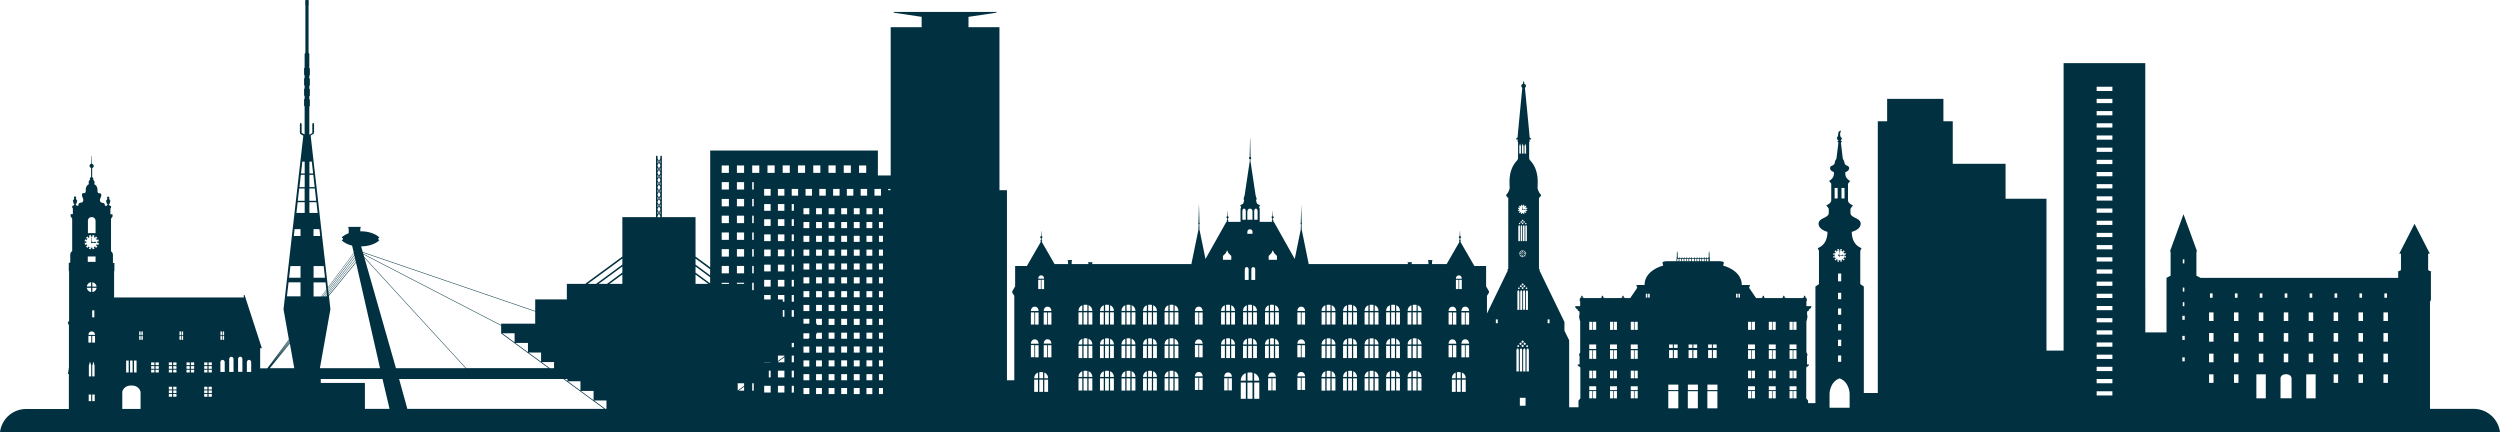 <svg width="1920" height="332" viewBox="0 0 1920 332" fill="none" xmlns="http://www.w3.org/2000/svg"><path d="M70.433 186.72a.537.537 0 00.415-.178c.652 0 1.422-.119 1.422-.119.238.713 1.542-.059 1.78-.237h.058c-.237-.178-1.541-.95-1.778-.237 0 0-.77-.119-1.423-.119l-.119-.119c0-.594-.177-1.365-.177-1.603-.06-.416.118-.534.118-.534 0-.713-.237-1.485-.237-1.485s-.237.772-.237 1.485c0 0 .178.178.118.534 0 .238-.178.95-.178 1.603-.118.119-.237.238-.237.475-.118.297.178.534.475.534zm1098.937-25.47c.12 0 .24-.059.3-.118.41 0 .95-.06.95-.06.17.475 1 0 1.18-.118h.06-.06c-.18-.119-1.01-.594-1.18-.119 0 0-.54-.119-.95-.06l-.06-.059c0-.416-.12-.891-.12-1.009-.06-.238.06-.357.06-.357 0-.474-.18-.949-.18-.949s-.18.475-.18.949c0 0 .12.119.06.357 0 .118-.12.653-.12 1.009a.335.335 0 00-.17.297c.06.059.23.237.41.237z" fill="#013040"/><path d="M1899.78 314.011h-33.55v-82.288l.71-1.247v-21.61h.71l-2.85-1.425v-12.646h1.31l-11.74-22.917-11.74 22.917h1.31v12.646l-2.85 1.425h.71v4.512h-151.83l-3.14-1.663v-18.583h.53l-10.44-28.616-10.43 28.616h.53v18.583l-3.14 1.663v41.915h-16.3V48.506h-62.73v220.739h-13.16V152.642h-31.42v-26.836h-40.55V93.152h-7.18V75.935h-43.22v17.217h-7.17V301.84h-10.73v-81.813l-2.73-1.84v-25.47l.95-2.197s-7.47-1.959-7.47-12.468c0 0 6.82-1.603 6.82-6.234s-7.83-4.274-7.83-8.312V160.3l1.9-2.552s-3.8-1.425-3.8-3.86v-12.764l1.66-2.197s-3.73-1.544-3.73-5.64v-1.069s2.96-.772 2.96-3.087c0-2.316-3.14-1.425-3.55-3.978-.42-2.553-1.19-2.375-1.37-3.622l-1.42-11.992s.65-.297.65-.891c0-.475-.59-.475-.89-.712.18-.119.36-.357.6-.653.41-.654.65-1.01-.24-1.782-.89-.771-.65-2.849-.65-3.384 0-.534.71-.89.41-1.543-.29-.594-.18-.178-1.07.237-.83.475-.83 1.603-.94 2.969-.12 1.365-.89 1.306-.89 2.434 0 1.128 1.3 1.722 1.3 1.722-.3.237-.83.237-.83.653 0 .593.65.89.65.89l-1.48 11.993c-.18 1.247-.95 1.069-1.36 3.622-.42 2.553-3.56 1.662-3.56 3.978 0 2.315 2.96 3.087 2.96 3.087v1.068c0 4.097-3.73 5.641-3.73 5.641l1.66 2.196v12.765c0 2.434-3.8 3.859-3.8 3.859l1.9 2.553v3.265c0 4.038-7.82 3.681-7.82 8.312 0 4.631 6.81 6.234 6.81 6.234 0 10.509-7.47 12.468-7.47 12.468l.95 2.197v25.47l-2.72 1.84v89.59h-5.64v-1.959l-1.42-1.722v-23.57l.36-.712h.53l1.13-1.128v-.653h-1.43v-6.472l.42-.772v-.534h-.42v-.831l-.47-.653v-24.045c.59-.831.53-2.138.53-2.138l.24-.296v-1.9l-.24-.356v-2.553l1.54-1.069v-1.009h.72l1-1.307v-.831h-3.79v-3.562l.47-.95v-.594h-.35v-1.068h-.18v-.356h-.77v-.416s.24-.713-.53-1.128c-.83.415-.54 1.128-.54 1.128v.416h-.77v.356h-13.34v-.356h-.77v-.416s.24-.713-.53-1.128c-.83.415-.54 1.128-.54 1.128v.416h-.77v.356h-13.16v-.356h-.77v-.416s.24-.713-.53-1.128c-.83.415-.54 1.128-.54 1.128v.416h-.77v.356h-4.21l-5.39-7.897.71-2.137h-6.34c0-11.518-14.29-14.902-14.29-14.902l.47-1.9c.54-1.603-3.79-1.484-3.79-1.484h-6.94v-1.9c0-.297 0-.594-.06-.95 0-.178 0-.297-.06-.475 0-.178-.06-.297-.12-.475-.06-.297 0-.653.06-.95v-.475l-.06-.475c-.06-.593-.11-1.246-.23-1.899 0 0 0-.06-.06-.06 0 0-.06 0-.06.06-.12.593-.18 1.246-.24 1.899l-.06.475v.475c.06.297.12.653.06.95 0 .178-.06.297-.12.475 0 .178 0 .297-.06.475v.356h-1.18v-.296c0-.119-.12-.238-.24-.238s-.24.119-.24.238v.296h-1.36v-.296c0-.119-.12-.238-.24-.238s-.23.119-.23.238v.296h-1.37v-.296c0-.119-.12-.238-.24-.238-.11 0-.23.119-.23.238v.296h-1.37v-.296c0-.119-.11-.238-.23-.238-.12 0-.24.119-.24.238v.296h-1.36v-.296c0-.119-.12-.238-.24-.238s-.24.119-.24.238v.296h-1.36v-.296c0-.119-.12-.238-.24-.238s-.24.119-.24.238v.296h-1.83v-.296c0-.119-.12-.238-.24-.238s-.24.119-.24.238v.296h-1.36v-.296c0-.119-.12-.238-.24-.238s-.24.119-.24.238v.296h-1.36v-.296c0-.119-.12-.238-.24-.238s-.23.119-.23.238v.296h-1.37v-.296c0-.119-.12-.238-.23-.238-.12 0-.24.119-.24.238v.296h-1.37v-.296c0-.119-.11-.238-.23-.238-.12 0-.24.119-.24.238v.296h-1.36v-.296c0-.119-.12-.238-.24-.238s-.24.119-.24.238v.296h-1.18v-.356c0-.178 0-.297-.06-.475 0-.178-.06-.297-.12-.475-.06-.297 0-.653.06-.95v-.475l-.06-.475c-.06-.593-.12-1.246-.24-1.899 0 0 0-.06-.06-.06 0 0-.06 0-.06.06-.12.593-.17 1.246-.23 1.899l-.06.475v.475c.06.297.12.594.06.95 0 .178-.06.297-.12.475 0 .178 0 .297-.06.475 0 .297 0 .594-.06.95v1.9h-6.94s-4.33-.119-3.79 1.484l.47 1.9s-14.29 3.384-14.29 14.902h-6.34l.71 2.137-5.39 7.897h-4.21v-.356h-.77v-.416s.23-.713-.54-1.128c-.83.415-.53 1.128-.53 1.128v.416h-.77v.356h-13.16v-.356h-.77v-.416s.23-.713-.54-1.128c-.83.415-.53 1.128-.53 1.128v.416h-.77v.356h-13.16v-.356h-.77v-.416s.23-.713-.54-1.128c-.83.415-.53 1.128-.53 1.128v.416h-.77v.356h-.18v1.068h-.36v.594l.48.95v3.562h-3.8v.831l1.01 1.307h.71v1.009l1.55 1.069v2.553l-.24.356v1.9l.24.296s-.06 1.307.53 2.138v24.045l-.48.653v.831h-.41v.534l.41.772v6.472h-1.42v.653l1.13 1.128h.53l.36.712v23.57l-1.43 1.722v5.106h-7.17v-51.415l-3.62-7.421v-6.65l-19.09-39.362v-1.307h-.47v-54.977h.89v-.95h.71v-.95s-2.67-2.849-2.67-5.818c0-2.968 1.31-12.883-5.27-20.245 0 0-1.19-1.128-1.19-2.197v-12.408h.3v-1.96h.95s.29 0 .29-.415c0-.416-1.18-.772-1.18-1.484 0-.653-3.26-34.138-3.62-37.76.47-.297.77-.831.77-1.425a1.78 1.78 0 00-1.36-1.722v-1.247s0-.474-.42-.474c-.41 0-.41.474-.41.474v1.247c-.77.178-1.37.89-1.37 1.722 0 .594.3 1.128.77 1.425-.35 3.622-3.61 37.107-3.61 37.76 0 .653-1.19 1.068-1.19 1.484 0 .415.3.415.3.415h.95v1.96h.29v12.408c0 1.009-1.18 2.197-1.18 2.197-6.64 7.421-5.28 17.277-5.28 20.245 0 2.969-2.67 5.818-2.67 5.818v.95h.71v.95h.89v54.977h-.47v1.366l-15.89 32.832v-13.655l1.54-2.375v-1.069l-2.19-3.8v-15.614h-9.01l-10.73-18.583h-.06c.12-.059.35-.297.35-.772 0-.594-.35-.178-.35-.831v-1.128s.59-.356.59-.891c0-.356-.42-.534-.65-.653l-.18-3.918c0-.059-.06-.059-.06-.059-.06 0-.06.059-.06.059l-.18 3.918c-.29.119-.65.297-.65.653 0 .535.59.891.59.891v1.128c0 .653-.35.237-.35.831 0 .475.24.713.35.772h-.06l-9.84 17.099h-11.26v-1.9l.29-.772v-.416h-3.32v.416l.3.772v1.9h-12.98v-.238l.29-.772v-.415h-3.32v.415l.3.772v.238h-76.24l-5.398-26.539v-1.722l-.059-.356v-2.197s.297-.118.297-.475c0-.178-.119-.296-.238-.356l-.355-14.071v-.059.059l-.356 14.071c-.119.06-.237.238-.237.356a.51.51 0 00.296.475v2.197l-.059.356v1.722l-4.624 22.62-16.008-28.498h-.652s.356-.178.356-.771c0-.594-.356-.179-.356-.832v-1.128s.593-.356.593-.89c0-.356-.415-.535-.652-.653l-.178-3.919c0-.059-.059-.059-.059-.059-.06 0-.06.059-.06.059l-.178 3.919c-.296.118-.652.297-.652.653 0 .534.593.89.593.89v1.128c0 .653-.355.238-.355.832 0 .593.355.771.355.771h-9.663v-10.508h-.356v-1.069l.474-.772v-.534s-2.549-.653-2.549-2.375v-.356l-.297-.356v-1.01l.475-.475-.89-2.968-3.794-25.292s-.178-.475-.178-1.009v-1.425s.652-.178.652-.891c0-.415-.296-.593-.533-.712l-.297-14.427s0-.059-.059-.059c0 0-.059 0-.059.059l-.297 14.427c-.237.119-.533.297-.533.712 0 .713.652.891.652.891v1.425c0 .534-.178 1.009-.178 1.009l-3.794 25.292-.89 2.968.475.475v1.01l-.297.356v.356c0 1.722-2.549 2.375-2.549 2.375v.534l.474.772v1.069h-.356v10.508h-9.663s.355-.178.355-.771c0-.594-.355-.179-.355-.832v-1.128s.592-.356.592-.89c0-.356-.414-.535-.652-.653l-.177-3.919c0-.059-.06-.059-.06-.059-.059 0-.059 0-.059.059l-.178 3.919c-.296.118-.652.297-.652.653 0 .534.593.89.593.89v1.128c0 .653-.356.238-.356.832 0 .593.356.771.356.771h-.652l-16.008 28.498-4.624-22.62v-1.722l-.059-.356v-2.197s.296-.118.296-.475c0-.178-.119-.296-.237-.356l-.356-14.071-.059-.059v.059l-.356 14.071c-.118.06-.237.238-.237.356a.51.51 0 00.296.475v2.197l-.059.356v1.722l-5.454 26.539h-76.243v-.238l.296-.772v-.415h-3.32v.415l.297.772v.238h-12.984v-1.9l.296-.772v-.416h-3.32v.416l.297.772v1.9h-10.375l-9.842-17.099h-.059c.118-.059.356-.297.356-.772 0-.594-.356-.178-.356-.831v-1.128s.593-.356.593-.891c0-.356-.415-.534-.652-.653l-.178-3.918c0-.059-.06-.059-.06-.059-.059 0-.059.059-.059.059l-.178 3.918c-.296.119-.652.297-.652.653 0 .535.593.891.593.891v1.128c0 .653-.356.237-.356.831 0 .475.237.713.356.772h-.059l-10.731 18.583h-9.012v15.614l-2.193 3.8v1.069l1.541 2.375v64.892h-5.632V146.052h-5.751V20.898h-23.774v-7.955l21.462-3.206v-.594h-78.911v.594l21.462 3.206v7.955H684.05v113.873h-9.842v-19.177h-128.77v89.709l-10.909-8.015c-.119-.059-.237-.118-.356-.118v-30.398h-25.849v-46.606a.595.595 0 00-.593-.594.594.594 0 00-.592.594v1.662l-1.068 1.841-1.067-1.841v-1.662a.595.595 0 00-.593-.594.595.595 0 00-.593.594v46.606h-25.849v30.398c-.118 0-.237.059-.355.118l-27.569 20.246a.54.54 0 00-.237.475h-14.466v11.933h-24.307v8.906l-132.447-45.3-1.245-4.334c9.486-.119 13.695-4.394 13.814-4.572.119-.118.119-.237.059-.415-.059-.119-.178-.238-.237-.238h-.474v-1.128h.474c.119 0 .237-.059.237-.237.06-.119 0-.297-.059-.416-.178-.178-4.446-4.571-14.288-4.571h-.178v-2.078l.237-.357c.06-.059.06-.118.06-.178v-.415c0-.178-.119-.356-.297-.356h-8.893c-.178 0-.296.178-.296.356v.415c0 .06 0 .178.059.178l.237.357v3.562c-3.439 1.306-5.039 2.909-5.158 3.028-.118.119-.118.237-.059.415.059.119.118.238.296.238h.475v1.306h-.475c-.118 0-.237.059-.296.237-.059.119 0 .297.059.416.119.119 2.549 2.612 7.767 3.859l1.304 5.581-19.861 26.539-13.28-116.663 2.253-1.307c.177-.118.237-.237.237-.475v-.415a.543.543 0 00.178-.416v-1.187a.542.542 0 00-.178-.416v-.297a.542.542 0 00.178-.415V97.96a.541.541 0 00-.178-.415v-.178a.542.542 0 00.178-.416v-1.187a.541.541 0 00-.178-.416v-.356a.532.532 0 00-.534-.534.532.532 0 00-.533.534v.356a.538.538 0 00-.178.416v1.187a.54.54 0 00.178.416v.297a.538.538 0 00-.178.415v1.188c0 .178.059.296.178.415v.297a.538.538 0 00-.178.416v1.187a.54.54 0 00.178.416v.118l-2.135 1.247h-.296v-21.55c.237-.06.415-.238.415-.475v-4.69c0-.238-.178-.476-.415-.476v-2.315c.237-.06.415-.237.415-.475v-4.69c0-.238-.178-.475-.415-.475V65.9c.237-.06.415-.237.415-.475v-4.69c0-.237-.178-.475-.415-.475v-2.315c.237-.06.415-.238.415-.475v-4.69c0-.238-.178-.476-.415-.476V41.62c0-.119 0-.178-.059-.297l-.534-.831V4.037l.119-.297V.534a.532.532 0 00-.534-.534h-1.601a.532.532 0 00-.533.534V3.8l.118.297V40.55l-.533.831c-.06.06-.06.178-.06.297v10.39c-.237.06-.415.237-.415.475v4.69c0 .238.178.475.415.475v2.316c-.237.059-.415.237-.415.475v4.69c0 .237.178.475.415.475v2.315c-.237.06-.415.238-.415.475v4.69c0 .238.178.475.415.475v2.316c-.237.06-.415.237-.415.475v4.69c0 .238.178.475.415.475v21.552h-.296l-2.134-1.247v-.119a.54.54 0 00.177-.416v-1.187a.54.54 0 00-.177-.415v-.297a.54.54 0 00.177-.416v-1.187a.54.54 0 00-.177-.416v-.06a.54.54 0 00.177-.415v-1.187a.54.54 0 00-.177-.416v-.356a.532.532 0 00-.534-.534.532.532 0 00-.534.534v.356a.54.54 0 00-.177.416v1.187a.54.54 0 00.177.416v.297a.54.54 0 00-.177.415v1.188a.54.54 0 00.177.415v.297a.54.54 0 00-.177.416v1.187c0 .178.059.297.177.416v.415c0 .178.119.356.238.475l2.252 1.306-15.177 133.228v.178l4.091 23.095-16.6 22.205h-5.455v-15.496h1.305l-13.281-40.847h-.593v1.9H87.626v-19.889l.237-.653v-5.937h-1.126v-5.819s.177-2.196-1.483-3.087v-25.054l1.186-1.782v-1.662h-1.66v-4.393l.474-.475v-1.603h-.948c0-.535-.89-.891-.89-.891 1.008-.594.771-1.306 1.245-2.493.475-1.188-.711-.832-.533-1.188.178-.356 0-.356-.237-.772-.178-.415.059-.89.118-1.306.06-.415-.889-.356-.889-.356s-.949-.059-.89.356c.06.416.356.891.12 1.306-.179.416-.356.475-.238.772.178.356-1.008 0-.533 1.188.474 1.187.237 1.899 1.245 2.493 0 0-.89.297-.89.891h-1.423s.534-2.078-1.956-2.375c-2.49-.297-1.779-3.028-1.245-3.978.533-1.009 1.008-3.325-.77-3.325-1.78.06-1.66-1.365-1.66-2.731 0-1.068-.475-3.265-2.432-4.156.238-.95.475-2.612-.83-3.265.178-.712.238-1.841-.83-2.078v-7.124c.653-.238 1.186-.832 1.186-1.603 0-.832-.593-1.485-1.364-1.603l-.059-5.938c0-.059-.06-.118-.118-.118-.06 0-.119.059-.119.118l-.178 5.819c-.77.119-1.363.831-1.363 1.603 0 .712.474 1.365 1.185 1.603v7.124c-1.067.238-1.008 1.366-.83 2.078-1.304.653-1.067 2.316-.83 3.266-1.956.95-2.43 3.087-2.43 4.156.059 1.424.177 2.79-1.66 2.731-1.78-.06-1.305 2.315-.771 3.324.533 1.01 1.245 3.741-1.245 3.978-2.49.297-1.957 2.375-1.957 2.375h-1.423c0-.534-.889-.891-.889-.891 1.008-.593.77-1.306 1.245-2.493.474-1.188-.711-.831-.533-1.188.177-.356 0-.356-.238-.771-.178-.416.06-.891.119-1.307.06-.415-.89-.356-.89-.356s-.948-.059-.889.356c.06.416.356.891.119 1.307-.178.415-.356.475-.237.771.178.357-1.008 0-.534 1.188.474 1.187.237 1.9 1.245 2.493 0 0-.89.297-.89.891h-.948v1.603l.475.475v4.393h-1.72v1.663l1.186 1.781v24.995c-1.6.89-1.482 3.087-1.482 3.087v5.818h-1.127v5.937l.238.654v38.59h-.89v1.01l.771 1.84v32.476l-.77 4.928h.71v26.894H20.218C9.782 314.011 1.186 321.848 0 332h1920c-1.19-10.152-9.78-17.989-20.22-17.989zm-733.14-152.998s0-.059 0 0v-.594c0-.237.12-.475.18-.712 0-.06.06-.119.06-.178.06-.178.18-.297.3-.475.18-.178.29-.357.47-.475.06-.06.12-.06.12-.119.12-.059.18-.119.3-.178.06 0 .12-.06.17-.06.24-.118.48-.178.72-.178.23-.059.47-.059.71 0 .23 0 .47.119.71.178.06 0 .12.06.18.06.17.059.29.178.47.297.18.118.36.297.48.475.11.178.29.415.35.653.12.237.18.475.18.712v.713l-.18.712c-.06.178-.18.297-.24.475-.06.059-.06.119-.11.178-.12.178-.3.356-.48.534a.987.987 0 01-.41.238c-.06.059-.12.059-.24.119-.24.118-.42.178-.71.178-.24.059-.48.059-.71 0l-.72-.178a6.116 6.116 0 01-.59-.357c-.18-.118-.35-.296-.53-.474-.06-.06-.06-.119-.12-.119l-.18-.356c0-.06-.06-.06-.06-.119a1.57 1.57 0 01-.18-.713c.12-.178.12-.178.06-.237zm2.2 33.307s-1.37-.475-1.54-1.544c1.06.178 1.54 1.544 1.54 1.544zm-1.78-22.086c-.3 0-.53-.238-.53-.534 0-.297.23-.535.53-.535.3 0 .53.238.53.535-.06.296-.29.534-.53.534zm3.62 95.29c1 .475.88 1.662.88 1.662v16.089h-1.77v-16.089s-.12-1.187.89-1.662zm-1.31-1.069a.813.813 0 01-.83-.831c0-.475.36-.831.83-.831.48 0 .83.356.83.831.06.475-.35.831-.83.831zm-1.24 1.069c1 .475.89 1.662.89 1.662v16.089h-1.78v-16.089s-.12-1.187.89-1.662zm1.24-4.275a.813.813 0 01-.83-.831c0-.475.36-.831.83-.831.48 0 .83.356.83.831.06.475-.35.831-.83.831zm-1.48-78.072v-11.103s-.06-.831.59-1.128c.65.297.59 1.128.59 1.128v11.103h-1.18zm.71 7.777c-.18.06-.36 0-.41-.178-.06-.178 0-.356.17-.415.18-.06.36 0 .42.178s0 .356-.18.415zm1.07-7.777v-11.103s-.06-.831.59-1.128c.65.297.59 1.128.59 1.128v11.103h-1.18zm.89 7.599c-.06.178-.24.238-.42.178-.18-.059-.24-.237-.18-.415s.24-.238.42-.178c.18.118.24.296.18.415zm-1.19 2.375c-.18 0-.3-.119-.3-.297s.12-.297.3-.297.3.119.3.297-.12.297-.3.297zm0 2.672c-.65-.891 0-2.197 0-2.197s.65 1.247 0 2.197zm0-5.937c.65.89 0 2.196 0 2.196s-.59-1.306 0-2.196zm0-19.711a.59.59 0 01-.59-.594c0-.297.24-.594.59-.594.3 0 .59.238.59.594s-.23.594-.59.594zm0 45.537c.42 0 .71.297.71.712 0 .416-.29.713-.71.713a.687.687 0 01-.71-.713c0-.356.36-.712.71-.712zm.83-20.958c.18-.059.36 0 .42.178s0 .356-.18.416c-.18.059-.36 0-.42-.178-.06-.179 0-.357.18-.416zm-.12 24.461c0 .415-.29.712-.71.712a.687.687 0 01-.71-.712c0-.416.3-.713.71-.713.42-.059.71.297.71.713zm-1.72-23.927c-.17-.059-.23-.237-.17-.415.05-.178.23-.238.41-.178.18.059.24.237.18.415s-.24.238-.42.178zm-1.06-.356c.17-1.069 1.54-1.544 1.54-1.544s-.48 1.366-1.54 1.544zm.71 22.145c.41 0 .71.297.71.713 0 .415-.3.712-.71.712-.42 0-.71-.297-.71-.712 0-.357.35-.713.71-.713zm-.48 5.165s-.06-1.009.77-1.365c.83.416.77 1.365.77 1.365v13.715h-1.54v-13.715zm2.2 13.656v-13.715s-.06-1.009.77-1.365c.83.415.77 1.365.77 1.365v13.715h-1.54zm1-17.396a.687.687 0 01-.71-.712c0-.416.3-.713.71-.713.42 0 .72.297.72.713.06.415-.3.712-.72.712zm-.83-25.114s1.37.475 1.55 1.544c-1.07-.178-1.55-1.544-1.55-1.544zm1.55.653c-.18-.059-.24-.237-.18-.415s.24-.238.41-.178c.18.059.24.237.18.415s-.24.238-.41.178zm-1.31-1.187s1.31-.653 2.2 0c-.89.653-2.2 0-2.2 0zm1.31-1.187c.17-.06.35 0 .41.178s0 .356-.18.415c-.17.06-.35 0-.41-.178s0-.356.18-.415zm0-8.49v-11.103s-.06-.831.59-1.128c.65.297.59 1.128.59 1.128v11.103h-1.18zm-.18-13.418a.535.535 0 11.53.534c-.35-.059-.53-.297-.53-.534zm.24-8.074l-.42-.713c.18-.119.36-.297.47-.475l.72.416c-.24.237-.48.534-.77.772zm0 29.091c-.18 1.069-1.55 1.544-1.55 1.544s.42-1.366 1.55-1.544zm-1.01-21.73c-.3 0-.6-.237-.6-.593 0-.297.24-.594.6-.594.29 0 .59.238.59.594s-.3.593-.59.593zm-.71-6.708v-.832c.23-.059.47-.118.65-.178l.41.713c-.35.119-.71.237-1.06.297zm.17 5.046a.59.59 0 11-1.18 0c0-.297.24-.594.59-.594.36 0 .59.238.59.594zm-.94-5.046c-.36-.06-.72-.119-1.07-.297l.41-.713c.24.06.42.119.66.178v.832zm-.72 5.58c.3 0 .6.238.6.594 0 .297-.24.594-.6.594a.597.597 0 01-.59-.594c0-.356.24-.594.59-.594zm-.94 23.749c.17.059.23.237.17.415s-.23.238-.41.178c-.18-.059-.24-.237-.18-.415s.24-.238.42-.178zm1.3 1.187s-1.3.653-2.19 0c.89-.653 2.19 0 2.19 0zm-1.54.594c.18-.06.35 0 .41.178s0 .356-.17.415c-.18.06-.36 0-.42-.178s0-.356.18-.415zm.65 67.742c.47 0 .83.356.83.831s-.36.831-.83.831a.813.813 0 01-.83-.831c0-.475.36-.831.83-.831zm-.53 42.331h4.38v6.056h-4.38v-6.056zm3.73-40.669a.813.813 0 01-.83-.831c0-.475.36-.831.83-.831.48 0 .83.356.83.831.06.475-.35.831-.83.831zm.71-43.459c0-.357.3-.653.66-.653.35 0 .65.296.65.653 0 .356-.3.593-.65.593-.36 0-.66-.296-.66-.593zm.95-59.193l-.71-.415c.06-.238.12-.416.18-.653h.83c0 .415-.12.771-.3 1.068zm-5.39.297c.12.178.29.356.47.475l-.41.713c-.3-.238-.6-.475-.77-.772l.71-.416zm-.54 10.449c.66.297.6 1.128.6 1.128v11.103h-1.25v-11.103c.06 0 0-.831.65-1.128zm-.23 47.794c.35 0 .65.296.65.653 0 .356-.3.593-.65.593-.36 0-.66-.296-.66-.593.06-.357.36-.653.66-.653zm56.97 85.196v-5.58h2.43v5.58h-2.43zm2.43-21.254v5.818h-2.43v-5.818h2.43zm-2.43-9.084v-6.65h2.43v6.65h-2.43zm15.95 30.338v-5.58h2.43v5.58h-2.43zm2.43-21.254v5.818h-2.43v-5.818h2.43zm-2.43-9.084v-6.65h2.43v6.65h-2.43zm15.95 30.338v-5.58h2.43v5.58h-2.43zm2.43-21.254v5.818h-2.43v-5.818h2.43zm-2.43-9.084v-6.65h2.43v6.65h-2.43zm40.9 37.997v-13.18h7.71v13.18h-7.71zm15 0v-13.18h7.71v13.18h-7.71zm34.15-7.659v-5.58h2.43v5.58h-2.43zm2.43-21.254v5.818h-2.43v-5.818h2.43zm-2.43-9.084v-6.65h2.43v6.65h-2.43zm15.95 30.338v-5.58h2.43v5.58h-2.43zm2.43-21.254v5.818h-2.43v-5.818h2.43zm-2.43-9.084v-6.65h2.43v6.65h-2.43zm15.95 30.338v-5.58h2.43v5.58h-2.43zm2.43-21.254v5.818h-2.43v-5.818h2.43zm-2.43-9.084v-6.65h2.43v6.65h-2.43zm453.9-50.287h2.01v3.325h-2.01v-3.325zm-.71 14.605h3.44v6.59h-3.44v-6.59zm0 15.852h3.44v6.65h-3.44v-6.65zm0 15.852h3.44v6.59h-3.44v-6.59zm0 15.852h3.44v6.59h-3.44v-6.59zm-18.44-62.161h2.01v3.325h-2.01v-3.325zm-.71 14.605h3.44v6.59h-3.44v-6.59zm0 15.852h3.44v6.65h-3.44v-6.65zm0 15.852h3.44v6.59h-3.44v-6.59zm0 15.852h3.44v6.59h-3.44v-6.59zm-18.38-62.161h2.01v3.325h-2.01v-3.325zm-.71 14.605h3.44v6.59h-3.44v-6.59zm0 15.852h3.44v6.65h-3.44v-6.65zm0 15.852h3.44v6.59h-3.44v-6.59zm0 15.852h3.44v6.59h-3.44v-6.59zm-18.44-62.161h2.01v3.325h-2.01v-3.325zm-.71 14.605h3.44v6.59h-3.44v-6.59zm0 15.852h3.44v6.65h-3.44v-6.65zm0 15.852h3.44v6.59h-3.44v-6.59zm-1.9 15.852h7.23v18.464h-7.23v-18.464zm-16.54-62.161h2.02v3.325h-2.02v-3.325zm-.71 14.605h3.44v6.59h-3.44v-6.59zm0 15.852h3.44v6.65h-3.44v-6.65zm0 15.852h3.44v6.59h-3.44v-6.59zm-2.55 19.117c0-.059 0-3.324 4.27-3.324 4.21 0 4.27 3.206 4.27 3.324v15.14h-8.48v-15.14h-.06zm-15.89-65.426h2.02v3.325h-2.02v-3.325zm-.71 14.605h3.44v6.59h-3.44v-6.59zm0 15.852h3.44v6.65h-3.44v-6.65zm0 15.852h3.44v6.59h-3.44v-6.59zm-1.9 15.852h7.23v18.464h-7.23v-18.464zm-16.48-62.161h2.02v3.325h-2.02v-3.325zm-.71 14.605h3.44v6.59h-3.44v-6.59zm0 15.852h3.44v6.65h-3.44v-6.65zm0 15.852h3.44v6.59h-3.44v-6.59zm0 15.852h3.44v6.59h-3.44v-6.59zm-18.44-62.161h2.02v3.325h-2.02v-3.325zm-.71 14.605h3.44v6.59h-3.44v-6.59zm0 15.852h3.44v6.65h-3.44v-6.65zm0 15.852h3.44v6.59h-3.44v-6.59zm0 15.852h3.44v6.59h-3.44v-6.59zm-20.16-88.284h1.19v3.087h-1.19v-3.087zm0 21.67h1.19v3.088h-1.19v-3.088zm0 11.221h1.19v3.088h-1.19v-3.088zm-.35 10.45h1.83v3.087h-1.83v-3.087zm0 15.436h1.83v3.087h-1.83v-3.087zm0 16.446h1.83v3.087h-1.83v-3.087zm-65.81-207.797h12.09v3.265h-12.09v-3.265zm0 9.32h12.09V79.2h-12.09v-3.265zm0 9.381h12.09v3.266h-12.09v-3.266zm0 9.381h12.09v3.265h-12.09v-3.265zm0 9.321h12.09v3.266h-12.09v-3.266zm0 9.381h12.09v3.265h-12.09v-3.265zm0 9.321h12.09v3.265h-12.09v-3.265zm0 9.38h12.09v3.266h-12.09v-3.266zm0 9.322h12.09v3.265h-12.09v-3.265zm0 9.38h12.09v3.266h-12.09v-3.266zm0 9.321h12.09v3.266h-12.09v-3.266zm0 9.381h12.09v3.265h-12.09v-3.265zm0 9.321h12.09v3.265h-12.09v-3.265zm0 9.381h12.09v3.265h-12.09v-3.265zm0 9.38h12.09v3.265h-12.09v-3.265zm0 9.321h12.09v3.266h-12.09v-3.266zm0 9.381h12.09v3.265h-12.09v-3.265zm0 9.321h12.09v3.265h-12.09v-3.265zm0 9.381h12.09v3.265h-12.09v-3.265zm0 9.321h12.09v3.265h-12.09v-3.265zm0 9.38h12.09v3.266h-12.09v-3.266zm0 9.321h12.09v3.266h-12.09v-3.266zm0 9.381h12.09v3.265h-12.09v-3.265zm0 9.321h12.09v3.266h-12.09v-3.266zm0 9.381h12.09v3.265h-12.09v-3.265zm0 9.38h12.09v3.266h-12.09v-3.266zm-192.92-106.273c.18.416.29.891.35 1.366h-1.06c-.06-.297-.12-.594-.24-.891l.95-.475zm-.89 3.384c.12-.297.18-.594.24-.89h1.06a5.08 5.08 0 01-.35 1.365l-.95-.475zm.35 1.484c-.29.357-.65.713-1 1.01l-.54-.891c.24-.178.48-.415.66-.653l.88.534zm-.88-5.343a3.43 3.43 0 00-.66-.653l.54-.891c.41.297.71.653 1 1.01l-.88.534zm-1.61-49.396h2.32v8.074h-2.32v-8.074zm-.88 46.902c.47.06.94.179 1.36.357l-.53.89c-.3-.118-.6-.178-.89-.237v-1.01h.06zm-.6 1.129s-.06.059 0 0c-.53.89-.18 1.365-.12 1.484v1.959c-.23-.178-.47-.297-.65-.297-.24 0-.35.119-.35.119s-.06.059-.06.119c0 .059.06.118.12.178.05.059.11.059.17.059.06 0 .06 0 .06.059 0 .06 0 .06-.06.06s-.12 0-.17.059l-.12.119c0 .059.06.119.06.178 0 0 .17.119.35.119.24 0 .42-.119.65-.297 0 .237-.06.416-.11.534-.06.119-.06.238-.06.357.06.178.23.237.23.237h.06s.18-.059.24-.237c.06-.119.06-.238-.06-.357-.06-.118-.06-.356-.12-.593h1.42c.06.059.18.237.6.237.29 0 .71-.119 1.12-.356l.06-.06s0-.059-.06-.059c-.47-.237-.83-.356-1.12-.356-.36 0-.54.178-.6.237h-1.42v-2.078c.12-.118.42-.534-.06-1.424.06.059.06 0 0 0 .18 0 .36 0 .54.059.29.059.65.119.94.237.18.06.3.119.42.238.12.059.3.178.41.297.24.178.48.415.72.712.17.238.35.534.47.831.12.297.24.653.24.95 0 .178.06.297.06.475s0 .356-.06.475c-.06.356-.12.653-.24.95-.12.297-.3.594-.47.831-.18.238-.42.475-.72.713a3.56 3.56 0 01-.83.475c-.29.118-.59.237-.94.237-.3.06-.66.06-1.01 0-.36-.059-.65-.119-.95-.237-.3-.119-.59-.297-.83-.475a4.02 4.02 0 01-.71-.713c-.12-.118-.18-.237-.3-.415-.06-.119-.18-.297-.24-.475a5.103 5.103 0 01-.23-.95c0-.178-.06-.297-.06-.475s0-.356.06-.475c.06-.297.12-.653.23-.95.12-.297.3-.594.48-.831.24-.297.41-.475.71-.713.12-.118.24-.178.42-.297.11-.059.29-.178.47-.237.3-.119.59-.178.95-.237.12.059.29 0 .47 0zm-1.18 80.625h2.43v4.868h-2.43v-4.868zm-.77-72.314l.53-.89c.3.119.59.178.89.237v1.069c-.48-.119-.95-.237-1.42-.416zm.77 65.13v-4.869h2.43v4.869h-2.43zm0-11.993v-4.868h2.43v4.868h-2.43zm0-12.052v-4.869h2.43v4.869h-2.43zm0-11.993v-4.868h2.43v4.868h-2.43zm0-13.715v-5.996h2.43v5.996h-2.43zm1.78-15.02v-1.069c.29-.059.59-.119.88-.238l.54.891c-.48.237-.95.356-1.42.416zm-2.97-1.841l-.53.891c-.42-.297-.71-.653-1.01-1.01l.89-.534c.18.297.41.475.65.653zm1.84-7.956v1.069c-.3.06-.59.119-.89.238l-.53-.891c.47-.237.94-.356 1.42-.416zm-3.26-46.902h2.31v8.074h-2.31v-8.074zm.89 47.852l.53.891c-.24.178-.41.416-.65.653l-.89-.534c.24-.357.59-.713 1.01-1.01zm-1.6 2.019l.89.534c-.12.297-.18.594-.24.891h-1.07c.12-.534.24-1.009.42-1.425zm.65 2.494c.06.296.12.593.24.89l-.89.534c-.18-.415-.3-.89-.36-1.365h1.01v-.059zm-3.86 105.56s.24-9.024 7.71-11.636c7.47 2.612 7.71 11.636 7.71 11.636v10.865h-15.42v-10.865zm-27.8-55.095h2.43v6.174h-2.43v-6.174zm-2.91 0h2.44v6.174h-2.44v-6.174zm0 17.395h5.34v3.503h-5.34v-3.503zm0 4.393h2.44v6.65h-2.44v-6.65zm0 15.734h2.44v5.818h-2.44v-5.818zm0 11.993h5.34v2.968h-5.34v-2.968zm0 3.681h2.44v5.58h-2.44v-5.58zm-13.04-53.196h2.43v6.174h-2.43v-6.174zm-2.9 0h2.43v6.174h-2.43v-6.174zm0 17.395h5.33v3.503h-5.33v-3.503zm0 4.393h2.43v6.65h-2.43v-6.65zm0 15.734h2.43v5.818h-2.43v-5.818zm0 11.993h5.33v2.968h-5.33v-2.968zm0 3.681h2.43v5.58h-2.43v-5.58zm-13.05-53.196h2.43v6.174h-2.43v-6.174zm-2.9 0h2.43v6.174h-2.43v-6.174zm0 17.395h5.33v3.503h-5.33v-3.503zm0 4.393h2.43v6.65h-2.43v-6.65zm0 15.734h2.43v5.818h-2.43v-5.818zm0 11.993h5.33v2.968h-5.33v-2.968zm0 3.681h2.43v5.58h-2.43v-5.58zm-7.35-74.748h1.18v2.969h-1.18v-2.969zm-1.84 0h1.18v2.969h-1.18v-2.969zm-14.29 73.976h-7.71v-4.216h7.71v4.216zm-7.17-24.58v-6.174h2.9v6.174h-2.9zm3.67-10.449h2.91v2.672h-2.91v-2.672zm0 4.275h2.91v6.174h-2.91v-6.174zm-.77-4.275v2.672h-2.9v-2.672h2.9zm-3.73-65.842h1.12v1.959h-1.12v-1.959zm-1.9 0h1.36v1.9h-1.36v-1.9zm-1.9 0h1.37v1.9h-1.37v-1.9zm-1.89 0h1.36v1.9h-1.36v-1.9zm-1.9 0h1.36v1.9h-1.36v-1.9zm-1.84 0h1.36v1.9h-1.36v-1.9zm1.84 65.842v2.672h-2.91v-2.672h2.91zm0 4.275v6.174h-2.91v-6.174h2.91zm-4.21-70.117h1.84v1.9h-1.84v-1.9zm-1.9 0h1.37v1.9h-1.37v-1.9zm-.47 65.842h2.9v2.672h-2.9v-2.672zm0 4.275h2.9v6.174h-2.9v-6.174zm7.17 26.538v4.216h-7.71v-4.216h7.71zm-8.6-96.655h1.37v1.9h-1.37v-1.9zm-1.83 0h1.36v1.9h-1.36v-1.9zm-1.9 0h1.36v1.9h-1.36v-1.9zm-1.9 0h1.37v1.9h-1.37v-1.9zm-1.66.06l1.13-.06v1.9h-1.13v-1.84zm-2.61 65.782h2.91v2.672h-2.91v-2.672zm0 4.275h2.91v6.174h-2.91v-6.174zm-3.67-4.275h2.9v2.672h-2.9v-2.672zm0 4.275h2.9v6.174h-2.9v-6.174zm-.59 26.538h7.7v4.216h-7.7v-4.216zm0 5.047h7.7v13.18h-7.7v-13.18zm-15.48-74.807h1.19v2.969h-1.19v-2.969zm-1.78 0h1.19v2.969h-1.19v-2.969zm-8.65 21.552h2.43v6.174h-2.43v-6.174zm-2.91 0h2.43v6.174h-2.43v-6.174zm0 17.395h5.34v3.503h-5.34v-3.503zm0 4.393h2.43v6.65h-2.43v-6.65zm0 15.734h2.43v5.818h-2.43v-5.818zm0 11.993h5.34v2.968h-5.34v-2.968zm0 3.681h2.43v5.58h-2.43v-5.58zm-13.04-53.196h2.43v6.174h-2.43v-6.174zm-2.91 0h2.43v6.174h-2.43v-6.174zm0 17.395h5.34v3.503h-5.34v-3.503zm0 4.393h2.43v6.65h-2.43v-6.65zm0 15.734h2.43v5.818h-2.43v-5.818zm0 11.993h5.34v2.968h-5.34v-2.968zm0 3.681h2.43v5.58h-2.43v-5.58zm-13.04-53.196h2.43v6.174h-2.43v-6.174zm-2.9 0h2.43v6.174h-2.43v-6.174zm0 17.395h5.33v3.503h-5.33v-3.503zm0 4.393h2.43v6.65h-2.43v-6.65zm0 15.734h2.43v5.818h-2.43v-5.818zm0 11.993h5.33v2.968h-5.33v-2.968zm0 3.681h2.43v5.58h-2.43v-5.58zm-31.96-55.037h1.48v2.909h-1.48v-2.909zm-14.41 23.867v16.089h-1.78v-16.089s-.11-1.187.89-1.662c.95.475.89 1.662.89 1.662zm-1.36-2.612a.717.717 0 01-.71-.713c0-.415.35-.712.71-.712.41 0 .71.356.71.712s-.3.713-.71.713zm.65-42.332v13.715h-1.54v-13.715s-.06-1.009.77-1.365c.83.356.77 1.365.77 1.365zm-.53-63.823h-.83c0-.237-.12-.415-.18-.653l.71-.416c.18.297.3.654.3 1.069zm-1.37-1.365a1.636 1.636 0 00-.47-.475l.42-.713c.29.238.59.475.77.772l-.72.416zm-.83-47.2s.42-.059.42-.772c0 0 0-.712.24-.712.23 0 .23.712.23.712 0 .713.42.772.42.772v6.115h-1.25v-6.115h-.06zm.12 45.656l-.41.712c-.24-.118-.48-.118-.65-.178v-.831c.35.06.71.119 1.06.297zm-2.07-45.656s.41-.059.41-.772c0 0 0-.712.24-.712s.24.712.24.712c0 .713.41.772.41.772v6.115h-1.24v-6.115h-.06zm.24 45.359v.831c-.24.06-.48.119-.66.178l-.41-.712c.35-.178.71-.237 1.07-.297zm-2.26-45.359s.42-.059.42-.772c0 0 0-.712.23-.712.24 0 .24.712.24.712 0 .713.42.772.42.772v6.115h-1.25v-6.115h-.06zm.54 46.012l.41.713a1.77 1.77 0 00-.47.475l-.71-.416c.17-.297.47-.534.77-.772zm-1.19 1.425l.71.416c-.12.237-.18.475-.18.653h-.83c.06-.356.18-.713.3-1.069zm.53 1.841c.06.237.12.475.18.653l-.71.415c-.18-.356-.24-.712-.3-1.068h.83zm-1.3 62.814c0-.06 0-.119.06-.238.06-.178.12-.415.3-.594 0-.059.05-.059.05-.059s.06-.059.12-.059c.06-.06.12-.119.24-.119.83.416.77 1.365.77 1.365v13.715h-1.54v-14.011zm.65 41.143c.42 0 .71.357.71.713 0 .415-.35.712-.71.712a.723.723 0 01-.71-.712c-.06-.356.3-.713.71-.713zm-.47 2.435c1.01.475.89 1.662.89 1.662v16.089h-1.78v-16.089s-.06-1.187.89-1.662zm-16.72-22.205h1.48v2.909h-1.48v-2.909zm-683.874 68.692l-8.774-6.472h9.604v6.472h-.83zm-214.084-89.709l.119 1.009-1.779 2.316h-.889l2.549-3.325zm-2.964 3.325h-.83l3.616-4.809.119 1.068-2.905 3.741zm3.32 0h-.356l.356-.416v.416zm-28.695 35.563l.059.237-11.501 14.13 11.442-14.367zm-13.102 15.851l12.924-16.564.059.297-12.983 16.267zm41.026-51.414h-.889l1.482-1.841.118 1.009-.711.832zm-28.161 34.435l-14.407 18.464 14.348-18.821.059.357zm.356 1.781l3.379 18.939h-18.794l15.415-18.939zm57.093 30.279h-33.379v-3.028h47.43l5.395 22.917h-18.913v-19.414c0-.238-.237-.475-.533-.475zm279.833-77.004l.237.178v.772h-5.395l-.119-.059v-.832h5.277v-.059zm71.678-46.606v4.69h-4.506v-4.69h4.506zm-4.506-5.937v-4.69h4.506v4.69h-4.506zm4.506 16.505v4.69h-4.506v-4.69h4.506zm0 10.627v4.691h-4.506v-4.691h4.506zm0 10.628v4.69h-4.506v-4.69h4.506zm0 10.627v4.69h-4.506v-4.69h4.506zm0 10.627v4.691h-4.506v-4.691h4.506zm0 10.628v4.69h-4.506v-4.69h4.506zm0 10.627v4.69h-3.913v-.95h-.593v-3.74h4.506zm-9.664 11.102v3.622l-.83.594h-3.735v-4.216h4.565zm-4.506 42.035h4.506v4.69h-4.506v-4.69zm0-5.937v-4.691h4.506v4.691h-4.506zm0-10.568v-4.691h4.506v4.691h-4.506zm0-10.628v-4.69h4.506v4.69h-4.506zm9.664 27.133h4.506v4.69h-4.506v-4.69zm0-5.937v-4.691h4.506v4.691h-4.506zm0-10.568v-4.691h4.506v4.691h-4.506zm0-10.628v-4.69h4.506v4.69h-4.506zm0-10.627v-3.622l.474-.356c.059-.059.119-.119.119-.237v-.475h3.913v4.69h-4.506zm-5.158-95.646h-4.506v-4.69h4.506v4.69zm0 5.937v4.69h-4.506v-4.69h4.506zm0 10.568v4.69h-4.506v-4.69h4.506zm0 10.627v4.691h-4.506v-4.691h4.506zm0 10.628v4.69h-4.506v-4.69h4.506zm0 10.627v4.69h-4.506v-4.69h4.506zm0 10.627v4.691h-4.506v-4.691h4.506zm0 10.628v4.69h-4.506v-4.69h4.506zm0 10.627v3.74h-4.506v-3.74h4.506zm-11.857 23.451v-1.662h-1.661v-3.265h1.661v4.927zm-30.83 26.064v5.7h-1.185v-5.7h1.185zm-12.331 0h4.921v1.959l-4.921 3.622v-5.581zm4.921 2.672v3.028h-4.15l4.15-3.028zm15.414-.713h4.98v5.166h-4.98v-5.166zm3.557-6.471v-5.165h1.423v5.165h-1.423zm11.976-16.208l-4.98 3.621v-4.156h4.98v.535zm-4.98 22.679h4.98v5.166h-4.98v-5.166zm0-6.471v-5.165h4.98v5.165h-4.98zm0-11.637v-.237l4.98-3.622v3.859h-4.98zm4.98-34.91h-1.245v-5.165h1.245v5.165zm-10.553 34.91h-4.98v-.118h4.98v.118zm-136.003 22.027v7.184l-9.783-7.184h9.783zm-10.079-7.422v7.184l-9.783-7.184h9.783zm-20.336-10.033h-3.201l-6.344-4.69h9.605v4.69h-.06zm10.376 8.312v1.603l-2.194-1.603h2.194zm-20.276-20.364v7.124l-9.723-7.124h9.723zm-10.079-7.362v7.124l-9.723-7.124h9.723zm-10.257-7.422v7.006l-9.545-7.006h9.545zm-10.197.238l10.079 7.362 26.145 19.176h-63.259l-78.258-85.374-.593-1.96 105.767 54.74v5.818c-.059.06 0 .178.119.238zm-27.45 26.598h-53.476l-24.189-84.722 77.665 84.722zm-44.761 31.11l-6.285-22.798h126.162l31.304 22.917H312.856c-.059 0-.059-.06-.059-.119zm295.247-12.408v-5.166h1.661v-6.471h-1.661v-5.165h1.661v-6.472h-1.661v-5.106h1.661v-4.096 45.062-12.527h-1.661v-.059zm32.845-130.972v4.69h-4.505v-4.69h4.505zm-4.505-5.937v-4.69h4.505v4.69h-4.505zm4.505 16.505v4.69h-4.505v-4.69h4.505zm0 10.627v4.691h-4.505v-4.691h4.505zm0 10.628v4.69h-4.505v-4.69h4.505zm0 10.627v4.69h-4.505v-4.69h4.505zm0 10.627v4.691h-4.505v-4.691h4.505zm0 10.628v4.69h-4.505v-4.69h4.505zm0 10.627v4.69h-4.505v-4.69h4.505zm0 10.627v4.691h-4.505v-4.691h4.505zm0 10.628v4.69h-4.505v-4.69h4.505zm0 10.627v4.69h-4.505v-4.69h4.505zm0 10.627v4.691h-4.505v-4.691h4.505zm0 10.628v4.69h-4.505v-4.69h4.505zM669.94 181.08v4.69h-4.506v-4.69h4.506zm-4.506-5.878v-4.69h4.506v4.69h-4.506zm4.506 16.505v4.691h-4.506v-4.691h4.506zm0 10.628v4.69h-4.506v-4.69h4.506zm0 10.627v4.69h-4.506v-4.69h4.506zm0 10.627v4.691h-4.506v-4.691h4.506zm0 10.628v4.69h-4.506v-4.69h4.506zm0 10.627v4.69h-4.506v-4.69h4.506zm0 10.627v4.691h-4.506v-4.691h4.506zm0 10.628v4.69h-4.506v-4.69h4.506zm0 10.627v4.69h-4.506v-4.69h4.506zm0 10.627v4.691h-4.506v-4.691h4.506zm0 10.628v4.69h-4.506v-4.69h4.506zm8.181-133.406h-3.083v-4.69h3.083v4.69zm0 5.937v4.69h-3.083v-4.69h3.083zm0 10.568v4.69h-3.083v-4.69h3.083zm0 10.627v4.691h-3.083v-4.691h3.083zm0 10.628v4.69h-3.083v-4.69h3.083zm0 10.627v4.69h-3.083v-4.69h3.083zm0 10.627v4.691h-3.083v-4.691h3.083zm0 10.628v4.69h-3.083v-4.69h3.083zm0 10.627v4.69h-3.083v-4.69h3.083zm0 10.627v4.691h-3.083v-4.691h3.083zm0 10.628v4.69h-3.083v-4.69h3.083zm0 10.627v4.69h-3.083v-4.69h3.083zm0 10.627v4.691h-3.083v-4.691h3.083zm0 10.628v4.69h-3.083v-4.69h3.083zm119.048-11.815v4.334h-2.905s-.059-3.206 2.905-4.334zm-2.194-11.755v-9.322h2.668v9.322h-2.668zm2.194 17.158v9.38h-2.905v-9.38h2.905zm.474-42.272h-2.668v-9.321h2.668v9.321zm9.842 14.605h-5.929s.06-3.325 2.965-3.325c2.905.06 2.964 3.325 2.964 3.325zm-2.668-14.605v-9.321h2.668v9.321h-2.668zm-2.786 42.272h2.905v9.38h-2.905v-9.38zm-.475-17.158v-9.322h2.668v9.322h-2.668zm.475 16.089v-4.334c3.023 1.128 2.905 4.334 2.905 4.334h-2.905zm2.786-16.089v-9.322h2.668v9.322h-2.668zm-.593-25.114h-2.668v-9.321h2.668v9.321zm-4.387-27.311v-7.124h2.016v7.124h-2.016zm1.245 63.883v4.631h-2.905v-4.631c.415-.119.889-.119 1.482-.119.474 0 .949.06 1.423.119zm0 5.7v9.38h-2.905v-9.38h2.905zm50.512-2.078h-2.905v-4.631a9.9 9.9 0 011.482-.119c.534 0 1.008.059 1.483.119v4.631h-.06zm0-24.936h-2.905v-4.631c.415-.059.89-.119 1.482-.119.534 0 1.008.06 1.483.119v4.631h-.06zm9.723 35.444v-9.38h2.905v9.38h-2.905zm2.905-24.995h-2.905v-9.38h2.905v9.38zm0-25.707h-2.905v-9.44h2.905v9.44zm36.936 40.194h-2.905v-4.631c.415-.06.889-.119 1.482-.119.534 0 1.008.059 1.482.119v4.631h-.059zm0-24.936h-2.905v-4.631c.415-.059.889-.119 1.482-.119.534 0 1.008.06 1.482.119v4.631h-.059zm19.802 34.91v-9.321h2.668v9.321h-2.668zm2.668-25.054h-2.668v-9.322h2.668v9.322zm0-25.114h-2.668v-9.321h2.668v9.321zm20.987-9.44v9.38h-2.905v-9.38h2.905zm-2.964-1.069v-4.631c.415-.118.889-.118 1.482-.118.534 0 1.008.059 1.482.118v4.631h-2.964zm1.482 21.017c.534 0 1.008.06 1.482.119v4.631h-2.905v-4.631a9.87 9.87 0 011.423-.119zm1.482 5.819v9.38h-2.905v-9.38h2.905zm-1.482 20.423c2.905 0 2.964 3.325 2.964 3.325h-5.928s.059-3.325 2.964-3.325zm5.336-21.492h-2.905v-4.334c2.964 1.128 2.905 4.334 2.905 4.334zm-2.905-15.258v-9.44h2.905v9.38h-2.905v.06zm2.905 16.327v9.38h-2.905v-9.38h2.905zm-2.372 24.876v9.321h-2.668V290.5h2.668zm-3.26 0v9.321h-2.668V290.5h2.668zm11.798-51.712s-.06-3.206 2.905-4.334v4.334h-2.905zm2.964 1.069v9.38h-2.905v-9.38h2.905zm0 20.364v4.334h-2.905c-.059 0-.119-3.206 2.905-4.334zm-2.964 5.403h2.905v9.38h-2.905v-9.38zm6.818-25.767v9.38h-2.905v-9.38h2.905zm-2.905-1.069v-4.631c.415-.118.889-.118 1.482-.118.533 0 1.008.059 1.482.118v4.631h-2.964zm1.422 21.017c.534 0 1.008.06 1.483.119v4.631h-2.905v-4.631a9.868 9.868 0 011.422-.119zm1.483 5.819v9.38h-2.905v-9.38h2.905zm-1.483 20.423c.712 0 1.364.06 1.957.178v6.115h-3.854v-6.115c.534-.118 1.186-.178 1.897-.178zm1.957 7.718v12.528h-3.913v-12.528h3.913zm3.379-53.908v9.38h-2.905v-9.38h2.905zm-2.905-1.069v-4.334c3.024 1.128 2.905 4.334 2.905 4.334h-2.905zm2.905 25.767h-2.905v-4.334c3.024 1.128 2.905 4.334 2.905 4.334zm0 1.069v9.38h-2.905v-9.38h2.905zm-2.075 28.141h3.913v12.528h-3.913v-12.528zm15.118-53.908v9.38h-2.905v-9.38h2.905zm-2.964-1.069v-4.631c.415-.118.889-.118 1.482-.118.534 0 1.008.059 1.482.118v4.631h-2.964zm1.482 21.017c.534 0 1.008.06 1.482.119v4.631h-2.905v-4.631a9.87 9.87 0 011.423-.119zm1.482 5.819v9.38h-2.905v-9.38h2.905zm-1.482 20.423c2.905 0 2.964 3.325 2.964 3.325h-5.928s.059-3.325 2.964-3.325zm5.336-21.492h-2.905v-4.334c3.023 1.128 2.905 4.334 2.905 4.334zm-2.905-15.258v-9.44h2.905v9.38h-2.905v.06zm2.905 16.327v9.38h-2.905v-9.38h2.905zm-2.372 24.876v9.321h-2.668V290.5h2.668zm-3.26 0v9.321h-2.668V290.5h2.668zm23.062 8.965v-9.321h2.667v9.321h-2.667zm2.667-25.054h-2.667v-9.322h2.667v9.322zm0-25.114h-2.667v-9.321h2.667v9.321zm12.63 50.702v-9.38h2.9v9.38h-2.9zm2.96-24.995h-2.9v-9.38h2.9v9.38zm0-25.707h-2.9v-9.44h2.9v9.44zm36.94 40.194h-2.91v-4.631c.42-.06.89-.119 1.49-.119.53 0 1 .059 1.48.119v4.631h-.06zm0-24.936h-2.91v-4.631c.42-.059.89-.119 1.49-.119.53 0 1 .06 1.48.119v4.631h-.06zm9.72 35.444v-9.38h2.91v9.38h-2.91zm2.91-24.995h-2.91v-9.38h2.91v9.38zm0-25.707h-2.91v-9.44h2.91v9.44zm50.51 36.869v4.334h-2.91s-.11-3.206 2.91-4.334zm-2.19-11.755v-9.322h2.66v9.322h-2.66zm2.19 17.158v9.38h-2.91v-9.38h2.91zm.47-42.272h-2.66v-9.321h2.66v9.321zm9.85 14.605h-5.93s.06-3.325 2.96-3.325c2.91.06 2.97 3.325 2.97 3.325zm-2.67-14.605v-9.321h2.67v9.321h-2.67zm-2.85 42.272h2.91v9.38h-2.91v-9.38zm-.41-17.158v-9.322h2.66v9.322h-2.66zm.41 16.089v-4.334c3.03 1.128 2.91 4.334 2.91 4.334h-2.91zm2.85-16.089v-9.322h2.67v9.322h-2.67zm-.6-25.114h-2.66v-9.321h2.66v9.321zm-4.38-27.311v-7.124h2.01v7.124h-2.01zm1.18 63.883v4.631h-2.9v-4.631c.41-.119.89-.119 1.48-.119.53 0 1.01.06 1.42.119zm0 5.7v9.38h-2.9v-9.38h2.9zm3.5-56.046c2.91 0 2.97 3.325 2.97 3.325h-5.93s.06-3.325 2.96-3.325zm-4.92-24.045c2.25 0 2.25 2.553 2.25 2.553h-4.5c0-.06 0-2.553 2.25-2.553zm-2.25 3.384h2.01v7.124h-2.01v-7.124zm-2.67 20.661c2.9 0 2.96 3.325 2.96 3.325h-5.92s.05-3.325 2.96-3.325zm-2.96 4.393h2.66v9.321h-2.66v-9.321zm2.96 20.721c2.9 0 2.96 3.324 2.96 3.324h-5.92c0-.059.05-3.324 2.96-3.324zm-2.96 4.393h2.66v9.321h-2.66v-9.321zm-23.72-30.576c3.02 1.128 2.91 4.334 2.91 4.334h-2.91v-4.334zm0 5.403h2.91v9.38h-2.91v-9.38zm0 20.364c3.02 1.128 2.91 4.334 2.91 4.334h-2.91v-4.334zm0 5.403h2.91v9.38h-2.91v-9.38zm0 19.533c3.02 1.128 2.91 4.334 2.91 4.334h-2.91v-4.334zm0 5.402h2.91v9.381h-2.91v-9.381zm-3.85-56.402c.41-.118.89-.118 1.48-.118.53 0 1.01.059 1.48.118v4.631h-2.9v-4.631h-.06zm0 5.7h2.9v9.38h-2.9v-9.38zm0 20.067a9.97 9.97 0 011.48-.119c.53 0 1.01.06 1.48.119v4.631h-2.9v-4.631h-.06zm0 5.7h2.9v9.38h-2.9v-9.38zm0 19.236c.41-.06.89-.119 1.48-.119.53 0 1.01.059 1.48.119v4.631h-2.9v-4.631h-.06zm0 5.699h2.9v9.381h-2.9v-9.381zm-.95-56.105v4.334h-2.91c-.06 0-.12-3.206 2.91-4.334zm-2.97 5.403h2.91v9.38h-2.91v-9.38zm2.97 20.364v4.334h-2.91c-.06 0-.12-3.206 2.91-4.334zm-2.97 5.403h2.91v9.38h-2.91v-9.38zm2.97 19.533v4.334h-2.91c-.06 0-.12-3.206 2.91-4.334zm-2.97 5.402h2.91v9.381h-2.91v-9.381zm-8.77-56.105c3.02 1.128 2.9 4.334 2.9 4.334h-2.9v-4.334zm0 5.403h2.9v9.38h-2.9v-9.38zm0 20.364c3.02 1.128 2.9 4.334 2.9 4.334h-2.9v-4.334zm0 5.403h2.9v9.38h-2.9v-9.38zm0 19.533c3.02 1.128 2.9 4.334 2.9 4.334h-2.9v-4.334zm0 5.402h2.9v9.381h-2.9v-9.381zm-3.85-56.402c.41-.118.89-.118 1.48-.118.53 0 1.01.059 1.48.118v4.631h-2.9v-4.631h-.06zm0 5.7h2.9v9.38h-2.9v-9.38zm0 20.067a9.97 9.97 0 011.48-.119c.53 0 1.01.06 1.48.119v4.631h-2.9v-4.631h-.06zm0 5.7h2.9v9.38h-2.9v-9.38zm0 19.236c.41-.06.89-.119 1.48-.119.53 0 1.01.059 1.48.119v4.631h-2.9v-4.631h-.06zm0 5.699h2.9v9.381h-2.9v-9.381zm-.95-56.105v4.334h-2.91s-.12-3.206 2.91-4.334zm0 25.767v4.334h-2.91s-.12-3.206 2.91-4.334zm0 24.936v4.334h-2.91s-.12-3.206 2.91-4.334zm-11.68-50.703c3.02 1.128 2.9 4.334 2.9 4.334h-2.9v-4.334zm0 5.403h2.9v9.38h-2.9v-9.38zm0 20.364c3.02 1.128 2.9 4.334 2.9 4.334h-2.9v-4.334zm0 5.403h2.9v9.38h-2.9v-9.38zm0 19.533c3.02 1.128 2.9 4.334 2.9 4.334h-2.9v-4.334zm0 5.402h2.9v9.381h-2.9v-9.381zm-3.92-56.402c.42-.118.89-.118 1.49-.118.53 0 1 .059 1.48.118v4.631h-2.91v-4.631h-.06zm0 5.7h2.91v9.38h-2.91v-9.38zm0 25.767h2.91v9.38h-2.91v-9.38zm0 24.935h2.91v9.381h-2.91v-9.381zm-.94-56.105v4.334h-2.91s-.12-3.206 2.91-4.334zm-2.91 5.403h2.91v9.38h-2.91v-9.38zm2.91 20.364v4.334h-2.91s-.12-3.206 2.91-4.334zm-2.91 5.403h2.91v9.38h-2.91v-9.38zm2.91 19.533v4.334h-2.91s-.12-3.206 2.91-4.334zm-2.91 5.402h2.91v9.381h-2.91v-9.381zm-8.77-56.105c3.02 1.128 2.9 4.334 2.9 4.334h-2.9v-4.334zm0 5.403h2.9v9.38h-2.9v-9.38zm0 20.364c3.02 1.128 2.9 4.334 2.9 4.334h-2.9v-4.334zm0 5.403h2.9v9.38h-2.9v-9.38zm0 19.533c3.02 1.128 2.9 4.334 2.9 4.334h-2.9v-4.334zm0 5.402h2.9v9.381h-2.9v-9.381zm-3.86-56.402c.42-.118.89-.118 1.49-.118.53 0 1 .059 1.48.118v4.631h-2.91v-4.631h-.06zm0 5.7h2.91v9.38h-2.91v-9.38zm0 20.067c.42-.059.89-.119 1.49-.119.53 0 1 .06 1.48.119v4.631h-2.91v-4.631h-.06zm0 5.7h2.91v9.38h-2.91v-9.38zm0 19.236c.42-.06.89-.119 1.49-.119.53 0 1 .059 1.48.119v4.631h-2.91v-4.631h-.06zm0 5.699h2.91v9.381h-2.91v-9.381zm-.95-56.105v4.334h-2.9c-.06 0-.12-3.206 2.9-4.334zm-2.96 5.403h2.91v9.38h-2.91v-9.38zm2.96 20.364v4.334h-2.9c-.06 0-.12-3.206 2.9-4.334zm-2.96 5.403h2.91v9.38h-2.91v-9.38zm2.96 19.533v4.334h-2.9c-.06 0-.12-3.206 2.9-4.334zm-2.96 5.402h2.91v9.381h-2.91v-9.381zm-8.77-56.105c3.02 1.128 2.9 4.334 2.9 4.334h-2.9v-4.334zm0 5.403h2.9v9.38h-2.9v-9.38zm0 20.364c3.02 1.128 2.9 4.334 2.9 4.334h-2.9v-4.334zm0 5.403h2.9v9.38h-2.9v-9.38zm0 19.533c3.02 1.128 2.9 4.334 2.9 4.334h-2.9v-4.334zm0 5.402h2.9v9.381h-2.9v-9.381zm-3.86-56.402c.42-.118.89-.118 1.48-.118.54 0 1.01.059 1.49.118v4.631h-2.91v-4.631h-.06zm0 5.7h2.91v9.38h-2.91v-9.38zm0 20.067c.42-.059.89-.119 1.48-.119.54 0 1.01.06 1.49.119v4.631h-2.91v-4.631h-.06zm0 5.7h2.91v9.38h-2.91v-9.38zm0 19.236c.42-.06.89-.119 1.48-.119.54 0 1.01.059 1.49.119v4.631h-2.91v-4.631h-.06zm0 5.699h2.91v9.381h-2.91v-9.381zm-.95-56.105v4.334h-2.9c-.06 0-.12-3.206 2.9-4.334zm0 25.767v4.334h-2.9c-.06 0-.12-3.206 2.9-4.334zm0 24.936v4.334h-2.9c-.06 0-.12-3.206 2.9-4.334zm-8.59-61.33v.415-.415zm-9.963 11.696c2.903 0 2.963 3.325 2.963 3.325h-5.928s0-3.325 2.965-3.325zm-2.965 4.393h2.668v9.321h-2.668v-9.321zm2.965 20.721c2.903 0 2.963 3.324 2.963 3.324h-5.928c0-.059 0-3.324 2.965-3.324zm-2.965 4.393h2.668v9.321h-2.668v-9.321zm2.965 20.661c2.903 0 2.963 3.325 2.963 3.325h-5.928s0-3.325 2.965-3.325zm-2.965 4.453h2.668v9.321h-2.668v-9.321zm-14.169-51.356h-2.905v-4.334c3.023 1.128 2.905 4.334 2.905 4.334zm-7.885-42.212l2.193-2.256 1.008-2.138 1.008 2.138 2.194 2.256v2.968h-6.403v-2.968zm.118 37.878v4.334h-2.905s-.059-3.206 2.905-4.334zm-2.905 5.403h2.905v9.38h-2.905v-9.38zm2.905 20.364v4.334h-2.905s-.059-3.206 2.905-4.334zm-2.905 5.403h2.905v9.38h-2.905v-9.38zm-4.446 26.716h-3.913v-5.758c4.031 1.484 3.913 5.758 3.913 5.758zm-3.854-129.843s-.059-2.256 1.304-2.256c1.364 0 1.305 2.256 1.305 2.256v6.234h-2.609v-6.234zm.771 44.35v8.134h-2.964v-8.134s.059-1.722 1.482-1.722c1.482 0 1.482 1.722 1.482 1.722zm-5.988-44.35s-.059-2.256 1.956-2.256c2.016 0 1.957 2.256 1.957 2.256v6.234h-3.972v-6.234h.059zm0 15.615s-.059-2.019 1.956-2.019c2.016 0 1.957 2.019 1.957 2.019v1.424h-3.972v-1.424h.059zm.948 28.735v8.134h-2.964v-8.134s.059-1.722 1.482-1.722 1.482 1.722 1.482 1.722zm-4.802-44.35s-.059-2.256 1.305-2.256c1.363 0 1.304 2.256 1.304 2.256v6.234h-2.609v-6.234zm2.609 124.085v5.758h-3.913c.059 0-.059-4.274 3.913-5.758zm-3.854 7.183h3.913v12.528h-3.913v-12.528zm-4.446-54.977h-2.905v-4.334c2.964 1.128 2.905 4.334 2.905 4.334zm-9.249-42.212l2.194-2.256 1.007-2.138 1.008 2.138 2.194 2.256v2.968h-6.403v-2.968zm1.482 37.878v4.334h-2.905s-.118-3.206 2.905-4.334zm-2.905 5.403h2.905v9.38h-2.905v-9.38zm2.905 20.364v4.334h-2.905s-.118-3.206 2.905-4.334zm-2.905 5.403h2.905v9.38h-2.905v-9.38zm-17.134-30.101c2.905 0 2.965 3.325 2.965 3.325h-5.929s.059-3.325 2.964-3.325zm-2.964 4.393h2.668v9.321h-2.668v-9.321zm2.964 20.721c2.905 0 2.965 3.324 2.965 3.324h-5.929c0-.059.059-3.324 2.964-3.324zm-2.964 4.393h2.668v9.321h-2.668v-9.321zm2.964 20.661c2.905 0 2.965 3.325 2.965 3.325h-5.929s.059-3.325 2.964-3.325zm-2.964 4.453h2.668v9.321h-2.668v-9.321zm-15.592-55.69c3.023 1.128 2.905 4.334 2.905 4.334h-2.905v-4.334zm0 5.403h2.905v9.38h-2.905v-9.38zm0 20.364c3.023 1.128 2.905 4.334 2.905 4.334h-2.905v-4.334zm0 5.403h2.905v9.38h-2.905v-9.38zm0 19.533c3.023 1.128 2.905 4.334 2.905 4.334h-2.905v-4.334zm0 5.402h2.905v9.381h-2.905v-9.381zm-3.854-56.402c.415-.118.889-.118 1.482-.118.534 0 1.008.059 1.482.118v4.631h-2.905v-4.631h-.059zm0 5.7h2.905v9.38h-2.905v-9.38zm0 25.767h2.905v9.38h-2.905v-9.38zm0 24.935h2.905v9.381h-2.905v-9.381zm-.949-56.105v4.334h-2.905s-.118-3.206 2.905-4.334zm-2.905 5.403h2.905v9.38h-2.905v-9.38zm2.905 20.364v4.334h-2.905s-.118-3.206 2.905-4.334zm-2.905 5.403h2.905v9.38h-2.905v-9.38zm2.905 19.533v4.334h-2.905s-.118-3.206 2.905-4.334zm-2.905 5.402h2.905v9.381h-2.905v-9.381zm-8.833-56.105c3.023 1.128 2.905 4.334 2.905 4.334h-2.905v-4.334zm0 5.403h2.905v9.38h-2.905v-9.38zm0 20.364c3.023 1.128 2.905 4.334 2.905 4.334h-2.905v-4.334zm0 5.403h2.905v9.38h-2.905v-9.38zm0 19.533c3.023 1.128 2.905 4.334 2.905 4.334h-2.905v-4.334zm0 5.402h2.905v9.381h-2.905v-9.381zm-3.854-56.402c.415-.118.889-.118 1.482-.118.534 0 1.008.059 1.482.118v4.631h-2.905v-4.631h-.059zm0 5.7h2.905v9.38h-2.905v-9.38zm0 20.067c.415-.059.889-.119 1.482-.119.534 0 1.008.06 1.482.119v4.631h-2.905v-4.631h-.059zm0 5.7h2.905v9.38h-2.905v-9.38zm0 19.236c.415-.06.889-.119 1.482-.119.534 0 1.008.059 1.482.119v4.631h-2.905v-4.631h-.059zm0 5.699h2.905v9.381h-2.905v-9.381zm-.949-56.105v4.334h-2.905s-.118-3.206 2.905-4.334zm-2.905 5.403h2.905v9.38h-2.905v-9.38zm2.905 20.364v4.334h-2.905s-.118-3.206 2.905-4.334zm-2.905 5.403h2.905v9.38h-2.905v-9.38zm2.905 19.533v4.334h-2.905s-.118-3.206 2.905-4.334zm-2.905 5.402h2.905v9.381h-2.905v-9.381zm-8.774-56.105c3.023 1.128 2.905 4.334 2.905 4.334h-2.905v-4.334zm0 5.403h2.905v9.38h-2.905v-9.38zm0 20.364c3.023 1.128 2.905 4.334 2.905 4.334h-2.905v-4.334zm0 5.403h2.905v9.38h-2.905v-9.38zm0 19.533c3.023 1.128 2.905 4.334 2.905 4.334h-2.905v-4.334zm0 5.402h2.905v9.381h-2.905v-9.381zm-3.913-56.402c.415-.118.889-.118 1.482-.118.534 0 1.008.059 1.482.118v4.631h-2.905v-4.631h-.059zm0 5.7h2.905v9.38h-2.905v-9.38zm0 20.067c.415-.059.889-.119 1.482-.119.534 0 1.008.06 1.482.119v4.631h-2.905v-4.631h-.059zm0 5.7h2.905v9.38h-2.905v-9.38zm0 19.236c.415-.06.889-.119 1.482-.119.534 0 1.008.059 1.482.119v4.631h-2.905v-4.631h-.059zm0 5.699h2.905v9.381h-2.905v-9.381zm-.949-56.105v4.334h-2.905s-.059-3.206 2.905-4.334zm0 25.767v4.334h-2.905s-.059-3.206 2.905-4.334zm0 24.936v4.334h-2.905s-.059-3.206 2.905-4.334zm-11.679-50.703c3.023 1.128 2.905 4.334 2.905 4.334h-2.905v-4.334zm0 5.403h2.905v9.38h-2.905v-9.38zm0 20.364c3.023 1.128 2.905 4.334 2.905 4.334h-2.905v-4.334zm0 5.403h2.905v9.38h-2.905v-9.38zm0 19.533c3.023 1.128 2.905 4.334 2.905 4.334h-2.905v-4.334zm0 5.402h2.905v9.381h-2.905v-9.381zm-3.854-56.402c.415-.118.89-.118 1.482-.118.534 0 1.008.059 1.483.118v4.631h-2.906v-4.631h-.059zm0 5.7h2.905v9.38h-2.905v-9.38zm0 25.767h2.905v9.38h-2.905v-9.38zm0 24.935h2.905v9.381h-2.905v-9.381zm-.948-56.105v4.334h-2.905c-.06 0-.119-3.206 2.905-4.334zm-2.965 5.403h2.905v9.38h-2.905v-9.38zm2.965 20.364v4.334h-2.905c-.06 0-.119-3.206 2.905-4.334zm-2.965 5.403h2.905v9.38h-2.905v-9.38zm2.965 19.533v4.334h-2.905c-.06 0-.119-3.206 2.905-4.334zm-2.965 5.402h2.905v9.381h-2.905v-9.381zm-8.774-56.105c3.023 1.128 2.905 4.334 2.905 4.334h-2.905v-4.334zm0 5.403h2.905v9.38h-2.905v-9.38zm0 20.364c3.023 1.128 2.905 4.334 2.905 4.334h-2.905v-4.334zm0 5.403h2.905v9.38h-2.905v-9.38zm0 19.533c3.023 1.128 2.905 4.334 2.905 4.334h-2.905v-4.334zm0 5.402h2.905v9.381h-2.905v-9.381zm-3.854-56.402c.415-.118.89-.118 1.482-.118.534 0 1.008.059 1.483.118v4.631h-2.906v-4.631h-.059zm0 5.7h2.905v9.38h-2.905v-9.38zm0 20.067c.415-.059.89-.119 1.482-.119.534 0 1.008.06 1.483.119v4.631h-2.906v-4.631h-.059zm0 5.7h2.905v9.38h-2.905v-9.38zm0 19.236a9.9 9.9 0 011.482-.119c.534 0 1.008.059 1.483.119v4.631h-2.906v-4.631h-.059zm0 5.699h2.905v9.381h-2.905v-9.381zm-.948-56.105v4.334h-2.905s-.119-3.206 2.905-4.334zm-2.905 5.403h2.905v9.38h-2.905v-9.38zm2.905 20.364v4.334h-2.905s-.119-3.206 2.905-4.334zm-2.905 5.403h2.905v9.38h-2.905v-9.38zm2.905 19.533v4.334h-2.905s-.119-3.206 2.905-4.334zm-2.905 5.402h2.905v9.381h-2.905v-9.381zm-23.774-55.036c2.905 0 2.964 3.325 2.964 3.325h-5.929s.06-3.325 2.965-3.325zm-4.921-24.045c2.253 0 2.253 2.553 2.253 2.553h-4.506c0-.06.059-2.553 2.253-2.553zm-2.253 3.384h2.016v7.124h-2.016v-7.124zm-2.668 20.661c2.905 0 2.964 3.325 2.964 3.325h-5.928s.059-3.325 2.964-3.325zm-2.964 4.393h2.668v9.321h-2.668v-9.321zm2.964 20.721c2.905 0 2.964 3.324 2.964 3.324h-5.928c0-.059.059-3.324 2.964-3.324zm-2.964 4.393h2.668v9.321h-2.668v-9.321zM683.872 145.102v.95h-1.719v-.95h1.719zm-12.272 0h4.98v5.165h-4.98v-5.165zm-1.66 19.473h-4.506v-4.69h4.506v4.69zm-3.972-14.308h-4.98v-5.165h4.98v5.165zm-6.225-23.214h5.513v5.7h-5.513v-5.7zm-4.032 32.832h4.506v4.69h-4.506v-4.69zm0 10.627h4.506v4.69h-4.506v-4.69zm0 10.568h4.506v4.69h-4.506v-4.69zm0 10.627h4.506v4.691h-4.506v-4.691zm0 10.628h4.506v4.69h-4.506v-4.69zm0 10.627h4.506v4.69h-4.506v-4.69zm0 10.627h4.506v4.691h-4.506v-4.691zm0 10.628h4.506v4.69h-4.506v-4.69zm0 10.627h4.506v4.69h-4.506v-4.69zm0 10.627h4.506v4.691h-4.506v-4.691zm0 10.628h4.506v4.69h-4.506v-4.69zm0 10.627h4.506v4.69h-4.506v-4.69zm0 10.627h4.506v4.691h-4.506v-4.691zm0 10.628h4.506v4.69h-4.506v-4.69zm-.356-147.714h-4.98v-5.165h4.98v5.165zm-7.351-23.214h5.454v5.7h-5.454v-5.7zm-1.957 32.832h4.506v4.69h-4.506v-4.69zm0 10.627h4.506v4.69h-4.506v-4.69zm0 10.568h4.506v4.69h-4.506v-4.69zm0 10.627h4.506v4.691h-4.506v-4.691zm0 10.628h4.506v4.69h-4.506v-4.69zm0 10.627h4.506v4.69h-4.506v-4.69zm0 10.627h4.506v4.691h-4.506v-4.691zm0 10.628h4.506v4.69h-4.506v-4.69zm0 10.627h4.506v4.69h-4.506v-4.69zm0 10.627h4.506v4.691h-4.506v-4.691zm0 10.628h4.506v4.69h-4.506v-4.69zm0 10.627h4.506v4.69h-4.506v-4.69zm0 10.627h4.506v4.691h-4.506v-4.691zm0 10.628h4.506v4.69h-4.506v-4.69zm-1.245-147.714h-4.98v-5.165h4.98v5.165zm-8.537-23.214h5.514v5.7h-5.514v-5.7zm-2.075 23.214h-4.98v-5.165h4.98v5.165zm-9.605-23.214h5.455v5.7h-5.455v-5.7zm-5.928 18.049h4.98v5.165h-4.98v-5.165zm-5.81-18.049h5.454v5.7h-5.454v-5.7zm-4.803 18.049h4.921v5.165h-4.921v-5.165zm0 93.093h1.661v-6.472h-1.661v-5.165h1.661v-6.471h-1.661v-5.166h1.661v-6.471h-1.661v-5.165h1.661v-6.472h-1.661v-5.165h1.661v-6.471h-1.661v-5.166h1.661v-6.471h-1.661v-5.165h1.661v-6.472h-1.661v-5.165h1.661v-6.352 98.198-5.284h-1.661v-5.105zm-6.936-111.142h5.454v5.7h-5.454v-5.7zm-3.676 18.049h4.98v5.165h-4.98v-5.165zm0 11.636h4.98v5.165h-4.98v-5.165zm0 11.637h4.98v5.165h-4.98v-5.165zm0 11.636h4.98v5.166h-4.98v-5.166zm0 11.637h4.98v5.165h-4.98v-5.165zm0 11.637h4.98v5.165h-4.98v-5.165zm0 11.636h4.98v5.166h-4.98v-5.166zm4.98 11.637v5.165h-1.245v-1.722h-3.676v-3.443h4.921zm-12.984-99.505h5.514v5.7h-5.514v-5.7zm-2.549 18.049h4.98v5.165h-4.98v-5.165zm0 11.636h4.98v5.165h-4.98v-5.165zm0 11.637h4.98v5.165h-4.98v-5.165zm0 11.636h4.98v5.166h-4.98v-5.166zm0 11.637h4.98v5.165h-4.98v-5.165zm0 11.637h4.98v5.165h-4.98v-5.165zm0 11.636h4.98v5.166h-4.98v-5.166zm4.98 11.637v3.443h-4.98v-3.443h4.98zm-14.169-99.505h5.454v5.7h-5.454v-5.7zm0 12.824h1.185v5.7h-1.185v-5.7zm0 12.883h1.185v5.7h-1.185v-5.7zm0 12.884h1.185v5.699h-1.185v-5.699zm0 12.883h1.185v5.7h-1.185v-5.7zm0 12.824h1.185v5.7h-1.185v-5.7zm0 12.884h1.185v5.699h-1.185v-5.699zm0 12.883h1.185v5.7h-1.185v-5.7zm-11.739-90.065h5.514v5.7h-5.514v-5.7zm0 12.824h5.514v5.7h-5.514v-5.7zm0 12.883h5.514v5.7h-5.514v-5.7zm0 12.884h5.514v5.699h-5.514v-5.699zm0 12.883h5.514v5.7h-5.514v-5.7zm0 12.824h5.514v5.7h-5.514v-5.7zm0 12.884h5.514v5.699h-5.514v-5.699zm5.514 12.883v.891h-5.514v-.891h5.514zm-17.194-90.065h5.514v5.7h-5.514v-5.7zm0 12.824h5.514v5.7h-5.514v-5.7zm0 12.883h5.514v5.7h-5.514v-5.7zm0 12.884h5.514v5.699h-5.514v-5.699zm0 12.883h5.514v5.7h-5.514v-5.7zm0 12.824h5.514v5.7h-5.514v-5.7zm0 12.884h5.514v5.699h-5.514v-5.699zm-20.098-5.7l11.205 8.253v4.69l-11.205-8.253v-4.69zm0 6.115l11.205 8.253v4.69l-11.205-8.193v-4.75zm0 6.175l9.842 7.184h-9.842v-7.184zm-26.975-87.809v2.493l-.771-1.246.771-1.247zm-2.194 0l.771 1.247-.771 1.246v-2.493zm0 3.681l1.067-1.841 1.068 1.841v.831l-1.068 1.84-1.067-1.84v-.831zm2.194 1.959v2.493l-.771-1.246.771-1.247zm-2.194 0l.771 1.247-.771 1.246v-2.493zm0 3.622l1.067-1.841 1.068 1.841v.831l-1.068 1.84-1.067-1.84v-.831zm2.194 1.959v2.493l-.771-1.246.771-1.247zm-2.194 0l.771 1.247-.771 1.246v-2.493zm0 3.681l1.067-1.841 1.068 1.841v.831l-1.068 1.84-1.067-1.84v-.831zm2.194 1.9v2.493l-.771-1.247.771-1.246zm-2.194 0l.771 1.246-.771 1.247v-2.493zm0 3.681l1.067-1.841 1.068 1.841v.831l-1.068 1.84-1.067-1.84v-.831zm2.194 1.959v2.493l-.771-1.246.771-1.247zm-2.194 0l.771 1.247-.771 1.246v-2.493zm0 3.621l1.067-1.84 1.068 1.84v.832l-1.068 1.84-1.067-1.84v-.832zm2.194 1.96v2.493l-.771-1.247.771-1.246zm-2.194 0l.771 1.246-.771 1.247v-2.493zm0 3.681l1.067-1.841 1.068 1.841v.831l-1.068 1.84-1.067-1.84v-.831zm2.194 1.959v2.493l-.771-1.246.771-1.247zm-2.194 0l.771 1.247-.771 1.246v-2.493zm0 3.621l1.067-1.84 1.068 1.84v.832l-1.068 1.84-1.067-1.84v-.832zm2.194 1.96v2.493l-.771-1.247.771-1.246zm-2.194 0l.771 1.246-.771 1.247v-2.493zm0 3.681l1.067-1.841 1.068 1.841v.89h-2.194v-.89h.059zm-27.035 32.594v4.69l-20.157 14.784h-6.403l26.56-19.474zm-11.798 19.474h-6.403l18.201-13.359v4.69l-11.798 8.669zm11.798-7.184v7.184h-9.841l9.841-7.184zm-66.934 28.438v9.321h-26.146v1.128l-105.886-54.799-.237-.89 132.269 45.24zm-119.167 43.519h-46.184l8.063-45.241v-.178l-1.126-10.152 20.809-25.529 18.438 81.1zm-18.556-81.575l-20.81 25.47-.118-1.01 20.572-25.826.356 1.366zm-.415-1.722l-20.573 25.767-.118-1.069L272.6 198.06l.297 1.425zm-.415-1.781l-20.336 26.064-.118-1.069 20.157-26.361.297 1.366zm-.712-3.147l.297 1.366-20.098 26.36-.119-1.068 19.92-26.658zm-22.173 18.761h-8.774v-8.965h7.766l1.008 8.965zm-3.676-32.06h-5.158v-5.284h4.565l.593 5.284zm-8.3-57.114h1.838l1.008 9.083h-2.846v-9.083zm0 10.093h2.964l1.068 9.499h-4.032v-9.499zm0 10.508h4.15l1.067 9.5h-5.276v-9.5h.059zm0 10.568h5.395l.949 8.253h-6.344v-8.253zm-5.454-31.169h1.838v9.083h-2.846l1.008-9.083zm-1.127 10.093h2.965v9.499h-4.032l1.067-9.499zm-1.245 10.508h4.15v9.5h-5.276l1.126-9.5zm-1.185 10.568h5.395v8.253h-6.344l.949-8.253zm-2.372 20.661h4.565v5.284h-5.158l.593-5.284zm-3.201 28.379h7.766v8.965h-8.774l1.008-8.965zm-1.423 12.468h9.189v10.746h-10.434l1.245-10.746zm19.209 10.806v-10.746h9.189l.652 5.521-3.972 5.284h-5.869v-.059zm-18.735 33.366l.059.356-15.889 20.78 15.83-21.136zm-32.489 17.277s-.059-1.603 1.66-1.9c1.779.297 1.66 1.9 1.66 1.9v7.362h-3.32v-7.362zm-5.099-4.334c1.779.296 1.66 1.899 1.66 1.899v9.737h-3.32v-9.737c0 .06-.118-1.603 1.66-1.899zm-8.478 1.959s-.059-1.663 1.66-1.9c1.779.297 1.66 1.9 1.66 1.9v9.737h-3.32v-9.737zm-5.039-21.314h1.126v2.909h-1.126v-2.909zm0 3.503h1.126v2.909h-1.126v-2.909zm-1.66-3.503h1.126v2.909h-1.126v-2.909zm0 3.503h1.126v2.909h-1.126v-2.909zm1.601 18.286c1.778.297 1.66 1.9 1.66 1.9v7.362h-3.32v-7.362s-.119-1.603 1.66-1.9zm-10.731 1.959h2.49v2.078h-2.49v-2.078zm0 2.85h2.49v2.078h-2.49v-2.078zm0 2.79h2.49v2.078h-2.49v-2.078zm0 13.062h2.49v2.078h-2.49v-2.078zm0 2.79h2.49v2.078h-2.49v-2.078zm0 2.791h2.49v2.078h-2.49v-2.078zm-3.38-24.283h2.49v2.078h-2.49v-2.078zm0 2.85h2.49v2.078h-2.49v-2.078zm0 2.79h2.49v2.078h-2.49v-2.078zm0 13.062h2.49v2.078h-2.49v-2.078zm0 2.79h2.49v2.078h-2.49v-2.078zm0 2.791h2.49v2.078h-2.49v-2.078zm-10.197-24.283h2.49v2.078h-2.49v-2.078zm0 2.85h2.49v2.078h-2.49v-2.078zm0 2.79h2.49v2.078h-2.49v-2.078zm-3.379-5.64h2.49v2.078h-2.49v-2.078zm0 2.85h2.49v2.078h-2.49v-2.078zm0 2.79h2.49v2.078h-2.49v-2.078zm-3.735-29.388h1.126v2.909h-1.126v-2.909zm0 3.503h1.126v2.909h-1.126v-2.909zm-1.66-3.503h1.126v2.909h-1.126v-2.909zm0 3.503h1.126v2.909h-1.126v-2.909zm-4.803 20.245h2.49v2.078h-2.49v-2.078zm0 2.85h2.49v2.078h-2.49v-2.078zm0 2.79h2.49v2.078h-2.49v-2.078zm0 13.062h2.49v2.078h-2.49v-2.078zm0 2.79h2.49v2.078h-2.49v-2.078zm0 2.791h2.49v2.078h-2.49v-2.078zm-3.379-24.283h2.49v2.078h-2.49v-2.078zm0 2.85h2.49v2.078h-2.49v-2.078zm0 2.79h2.49v2.078h-2.49v-2.078zm0 13.062h2.49v2.078h-2.49v-2.078zm0 2.79h2.49v2.078h-2.49v-2.078zm0 2.791h2.49v2.078h-2.49v-2.078zm-10.197-24.283h2.49v2.078h-2.49v-2.078zm0 2.85h2.49v2.078h-2.49v-2.078zm0 2.79h2.49v2.078h-2.49v-2.078zm-3.38-5.64h2.49v2.078h-2.49v-2.078zm0 2.85h2.49v2.078h-2.49v-2.078zm0 2.79h2.49v2.078h-2.49v-2.078zm-7.529-29.388h1.126v2.909h-1.126v-2.909zm0 3.503h1.126v2.909h-1.126v-2.909zm-1.66-3.503h1.126v2.909h-1.126v-2.909zm0 3.503h1.126v2.909h-1.126v-2.909zm-3.972 18.82h1.956v9.143h-1.956v-9.143zm-3.024 0h1.957v9.143h-1.957v-9.143zm-3.023 0h1.956v9.143h-1.957v-9.143zm-21.462-93.152c.237.534.355 1.068.415 1.662h-1.245c-.06-.356-.119-.712-.297-1.009l1.127-.653zm-2.668 119.275v5.047h-1.897v-5.047h1.897zm-1.897-13.952v-8.312l.889-3.028.89 3.028v8.312h-1.78zm-.06-25.945v-5.106h2.194v5.106h-2.194zm-2.905-5.937s.06-2.612 2.55-2.612c2.49 0 2.549 2.612 2.549 2.612h-5.099zm2.135 45.834v5.047H68.12v-5.047h1.898zm-1.779-13.952v-8.312l.89-3.028.889 3.028v8.312h-1.779zm-.356-25.945v-5.106h2.194v5.106h-2.194zm-1.66-76.766v-.356c0-.178 0-.356.06-.534.059-.357.118-.713.296-1.069.06-.06.06-.178.119-.238.118-.237.296-.475.415-.712.237-.297.474-.534.77-.772.06-.059.119-.119.237-.178.178-.119.297-.178.475-.297.059-.059.178-.059.237-.119.356-.118.711-.237 1.067-.296.356-.06.77-.06 1.126 0 .356.059.712.118 1.068.296.059.06.177.06.237.119.237.119.474.297.711.416.297.237.534.475.771.772a3 3 0 01.534.949c.118.357.237.713.296 1.069 0 .178.06.356.06.535 0 .178 0 .356-.06.534-.06.356-.119.712-.296 1.068a4.425 4.425 0 01-.416.713c-.059.059-.118.178-.177.237a4.718 4.718 0 01-.771.772c-.178.119-.415.297-.593.416l-.356.178c-.355.119-.652.237-1.067.297a3.601 3.601 0 01-1.126 0c-.356-.06-.712-.119-1.067-.297a3.019 3.019 0 01-.949-.534 4.757 4.757 0 01-.77-.772c-.06-.06-.12-.119-.179-.238-.118-.178-.237-.356-.296-.534 0-.059-.06-.119-.06-.178-.118-.356-.237-.653-.296-1.069.06-.059.06-.119 0-.178zm1.957-5.343c.533-.238 1.067-.416 1.66-.416v1.247c-.356.059-.712.119-1.008.297l-.652-1.128zm2.786.772v-1.247c.593.059 1.127.178 1.66.415l-.593 1.069c-.355-.119-.711-.178-1.067-.237zm-3.557 19.354v-4.156h5.988v4.156h-5.988zm3.38 37.226h1.66v5.343h-1.66v-5.343zm-.83-21.611v3.265h-3.261c.177-1.662 1.541-3.028 3.26-3.265zm-1.78-25.767l.594-1.069a4.96 4.96 0 001.008.297v1.247c-.534-.119-1.068-.238-1.601-.475zm2.787.416v-1.247c.356-.06.712-.119 1.008-.297l.593 1.069c-.474.296-1.008.415-1.6.475zm-3.913-2.85c.237.297.475.534.771.772l-.652 1.068c-.474-.356-.89-.712-1.186-1.187l1.067-.653zm2.905 32.475v3.266a3.778 3.778 0 01-3.26-3.266h3.26zm.949 3.266v-3.266h3.26a3.663 3.663 0 01-3.26 3.266zm0-4.215v-3.266a3.778 3.778 0 013.26 3.266h-3.26zm2.727-29.686l-.593-1.068c.297-.238.534-.475.771-.772l1.067.653a7.94 7.94 0 01-1.245 1.187zm.712-2.79c.118-.297.237-.653.296-1.009h1.245c-.06.593-.178 1.128-.415 1.662l-1.126-.653zm.474-4.869l-1.067.654a4.718 4.718 0 00-.771-.772l.593-1.069c.533.356.948.772 1.245 1.187zm-7.352-13.12s.06-2.85 2.965-2.85 2.964 2.85 2.964 2.85v9.44h-5.87v-9.44h-.059zm-.237 11.933l.593 1.069a4.718 4.718 0 00-.77.772l-1.068-.594c.356-.475.77-.891 1.245-1.247zm-1.778 2.197l1.067.593c-.119.357-.237.654-.297 1.01h-1.245c.06-.535.237-1.069.475-1.603zm.77 2.79c.06.356.119.713.297 1.009l-1.067.594c-.238-.534-.356-1.068-.416-1.662h1.186v.059zm27.628 114.645s.652-5.106 7.055-5.106 7.055 5.106 7.055 5.106v12.883h-14.05v-12.883h-.06z" fill="#013040"/></svg>

